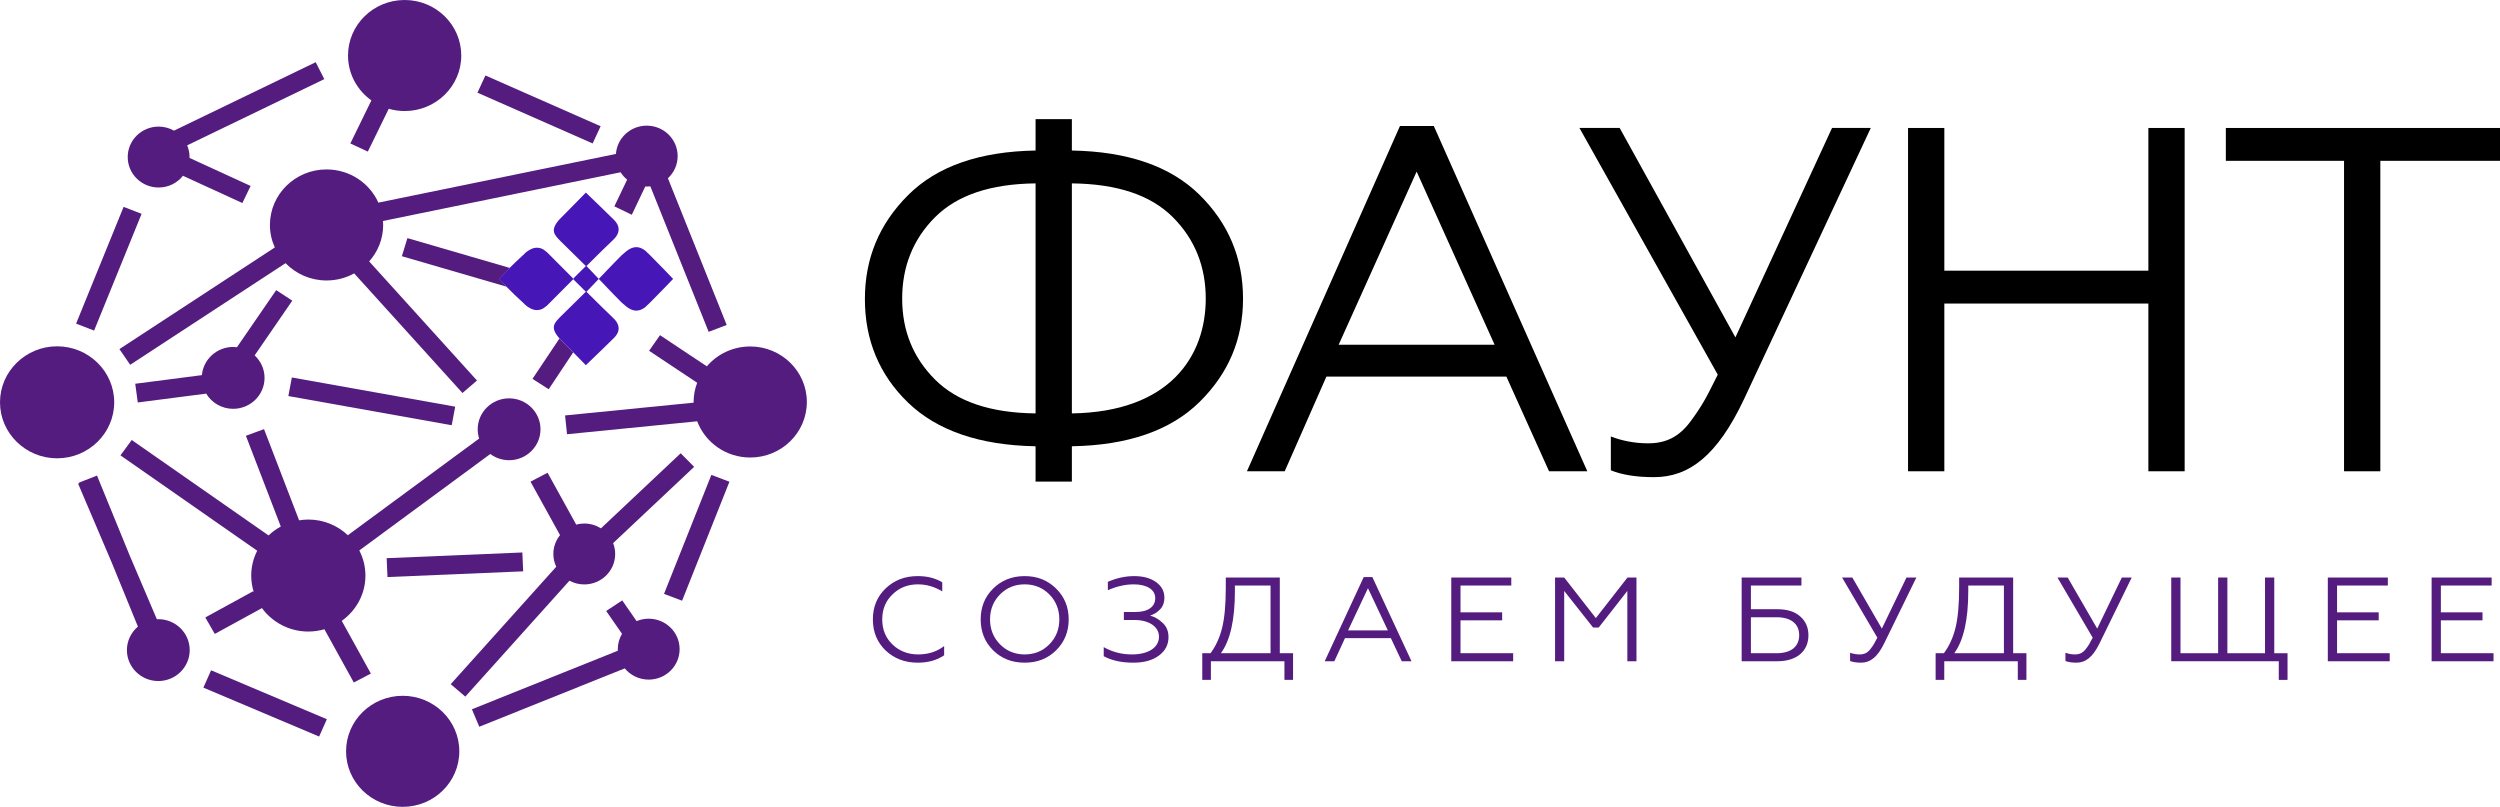 <svg version="1.1" id="OBJECTS" xmlns="http://www.w3.org/2000/svg" xmlns:xlink="http://www.w3.org/1999/xlink" x="0px" y="0px"
	 width="538.583px" height="173.821px" viewBox="0 0 538.583 173.821" enable-background="new 0 0 538.583 173.821"
	 xml:space="preserve">
<g>
	<g>
		<g>
			<path d="M223.097,103.747v-7.606c-12.045-0.211-21.237-3.382-27.471-9.405c-6.234-6.021-9.298-13.524-9.298-22.293
				s3.064-16.166,9.298-22.399c6.234-6.235,15.426-9.405,27.471-9.617v-6.761h7.819v6.761c12.045,0.211,21.237,3.382,27.47,9.511
				c6.234,6.127,9.404,13.63,9.404,22.399c0,8.769-3.17,16.166-9.404,22.293c-6.234,6.129-15.426,9.299-27.47,9.511v7.606H223.097z
				 M223.097,39.508c-9.72,0.106-16.905,2.536-21.66,7.289c-4.754,4.755-7.079,10.673-7.079,17.54
				c0,6.867,2.325,12.679,7.079,17.434c4.755,4.753,11.94,7.184,21.66,7.289V39.508z M230.916,89.061
				c21.131-0.317,28.844-12.362,28.844-24.723c0-6.867-2.324-12.784-7.079-17.54c-4.754-4.753-11.939-7.184-21.765-7.289V89.061z"/>
			<path d="M268.633,101.528l32.965-74.382h7.29l33.071,74.382h-8.241l-9.192-20.391H285.75l-8.981,20.391H268.633z M288.391,74.268
				h33.599l-16.799-37.297L288.391,74.268z"/>
			<path d="M347.029,101.317v-7.289c2.431,0.951,5.178,1.479,8.03,1.479c3.698,0,6.551-1.268,9.086-4.65
				c1.268-1.691,2.219-3.17,2.958-4.438c0.74-1.268,1.691-3.168,2.958-5.704l-29.795-53.146h8.664l24.935,45.114l20.815-45.114
				h8.347l-27.26,58.321c-5.812,12.362-11.94,16.906-19.441,16.906C352.418,102.796,349.354,102.268,347.029,101.317z"/>
			<path d="M411.057,101.528V27.569h7.819v30.745h43.954V27.569h7.818v73.959h-7.818V65.394h-43.954v36.134H411.057z"/>
			<path d="M504.984,101.528V34.647H479.52v-7.078h59.062v7.078h-25.78v66.881H504.984z"/>
		</g>
		<g>
			<path fill="#541C7F" d="M190.793,140.135c-1.833-1.751-2.747-3.992-2.747-6.697c0-2.705,0.914-4.922,2.747-6.673
				c1.859-1.777,4.149-2.654,6.922-2.654c2.049,0,3.799,0.437,5.281,1.34v1.957c-1.643-1.005-3.395-1.52-5.254-1.52
				c-2.181,0-3.987,0.721-5.469,2.164c-1.48,1.418-2.209,3.222-2.209,5.386c0,2.19,0.729,3.992,2.209,5.41
				c1.483,1.416,3.341,2.137,5.523,2.137c2.184,0,4.042-0.592,5.604-1.802v1.984c-1.536,1.056-3.42,1.596-5.685,1.596
				C194.942,142.762,192.652,141.888,190.793,140.135z"/>
			<path fill="#541C7F" d="M220.751,124.111c2.722,0,4.956,0.901,6.762,2.678c1.805,1.78,2.722,3.994,2.722,6.648
				c0,2.652-0.917,4.895-2.722,6.673c-1.805,1.777-4.04,2.652-6.762,2.652c-2.72,0-4.984-0.874-6.787-2.652
				c-1.805-1.777-2.694-4.021-2.694-6.673c0-2.654,0.889-4.869,2.694-6.648C215.766,125.012,218.031,124.111,220.751,124.111z
				 M220.751,140.985c2.102,0,3.88-0.721,5.307-2.164c1.427-1.442,2.156-3.247,2.156-5.384c0-2.139-0.729-3.943-2.156-5.386
				c-1.427-1.442-3.205-2.164-5.307-2.164c-2.1,0-3.88,0.721-5.307,2.164c-1.427,1.442-2.156,3.247-2.156,5.386
				c0,2.137,0.729,3.941,2.156,5.384C216.871,140.263,218.651,140.985,220.751,140.985z"/>
			<path fill="#541C7F" d="M237.778,141.371v-1.957c1.859,1.056,3.88,1.571,6.063,1.571c3.583,0,5.845-1.493,5.845-3.839
				c0-2.086-2.102-3.579-5.254-3.579h-2.316v-1.726h2.532c2.666,0,4.228-1.107,4.228-2.989c0-1.88-1.884-2.962-4.606-2.962
				c-1.831,0-3.69,0.413-5.602,1.263v-1.804c1.859-0.823,3.771-1.236,5.683-1.236s3.448,0.413,4.662,1.263
				c1.211,0.85,1.831,1.957,1.831,3.375c0,1.081-0.323,1.933-0.97,2.576c-0.62,0.617-1.32,1.056-2.1,1.287
				c1.049,0.311,1.965,0.85,2.747,1.624c0.808,0.746,1.211,1.777,1.211,3.04c0,1.596-0.673,2.909-2.047,3.941
				c-1.374,1.03-3.207,1.544-5.551,1.544C241.632,142.762,239.502,142.298,237.778,141.371z"/>
			<path fill="#541C7F" d="M259.008,146.473v-5.745h1.78c1.158-1.571,1.993-3.4,2.504-5.488c0.513-2.086,0.782-4.971,0.782-8.654
				v-2.166h11.637v16.308h2.857v5.745h-1.859v-4.019h-15.842v4.019H259.008z M273.717,140.727v-14.582h-7.678v1.212
				c0,6.131-0.995,10.587-3.017,13.37H273.717z"/>
			<path fill="#541C7F" d="M285.385,142.454l8.405-18.137h1.859l8.433,18.137h-2.1l-2.344-4.973h-9.888l-2.29,4.973H285.385z
				 M290.422,135.808h8.567l-4.284-9.094L290.422,135.808z"/>
			<path fill="#541C7F" d="M312.65,142.454v-18.035h12.932v1.726h-10.939v5.772h8.971v1.726h-8.971v7.083h11.342v1.726H312.65z"/>
			<path fill="#541C7F" d="M335.012,142.454v-18.035h1.968l6.815,8.734l6.815-8.734h1.94v18.035h-1.965v-15.148l-6.17,7.882h-1.211
				l-6.223-7.882v15.148H335.012z"/>
			<path fill="#541C7F" d="M375.21,142.454v-18.035h12.879v1.726h-10.885v5.102h5.713c2.1,0,3.743,0.515,4.903,1.544
				c1.183,1.032,1.777,2.397,1.777,4.072c0,3.375-2.478,5.59-6.681,5.59H375.21z M377.203,140.727h5.523
				c3.098,0,4.878-1.416,4.878-3.89c0-2.448-1.78-3.863-4.878-3.863h-5.523V140.727z"/>
			<path fill="#541C7F" d="M398.57,142.403v-1.777c0.62,0.231,1.32,0.359,2.049,0.359c0.942,0,1.668-0.308,2.316-1.134
				c0.323-0.411,0.566-0.772,0.754-1.081c0.188-0.308,0.432-0.772,0.754-1.391l-7.597-12.96h2.209l6.358,11.002l5.307-11.002h2.128
				l-6.95,14.222c-1.483,3.014-3.044,4.121-4.957,4.121C399.944,142.762,399.164,142.633,398.57,142.403z"/>
			<path fill="#541C7F" d="M416.999,146.473v-5.745h1.78c1.158-1.571,1.993-3.4,2.504-5.488c0.513-2.086,0.782-4.971,0.782-8.654
				v-2.166h11.637v16.308h2.857v5.745H434.7v-4.019h-15.842v4.019H416.999z M431.708,140.727v-14.582h-7.678v1.212
				c0,6.131-0.995,10.587-3.017,13.37H431.708z"/>
			<path fill="#541C7F" d="M444.965,142.403v-1.777c0.62,0.231,1.32,0.359,2.049,0.359c0.942,0,1.668-0.308,2.316-1.134
				c0.323-0.411,0.566-0.772,0.754-1.081c0.188-0.308,0.432-0.772,0.754-1.391l-7.597-12.96h2.209l6.358,11.002l5.307-11.002h2.128
				l-6.95,14.222c-1.483,3.014-3.044,4.121-4.957,4.121C446.339,142.762,445.559,142.633,444.965,142.403z"/>
			<path fill="#541C7F" d="M490.924,146.473v-4.019h-23.167v-18.035h1.993v16.308h8.11v-16.308h1.993v16.308h8.108v-16.308h1.993
				v16.308h2.857v5.745H490.924z"/>
			<path fill="#541C7F" d="M501.489,142.454v-18.035h12.932v1.726h-10.939v5.772h8.971v1.726h-8.971v7.083h11.342v1.726H501.489z"/>
			<path fill="#541C7F" d="M523.852,142.454v-18.035h12.932v1.726h-10.939v5.772h8.971v1.726h-8.971v7.083h11.342v1.726H523.852z"/>
		</g>
	</g>
	<g>
		<g>
			<path fill="#541C7F" d="M34.105,133.39c-0.105,0-0.207,0.011-0.311,0.016l-5.852-13.731l-7.041-17.216l-3.876,1.507l0.053,0.13
				l-0.252,0.102l7.249,17.007l5.639,13.79c-1.45,1.223-2.374,3.036-2.374,5.06c0,3.675,3.035,6.664,6.765,6.664
				s6.765-2.99,6.765-6.664S37.835,133.39,34.105,133.39z"/>
			<path fill="#541C7F" d="M44.23,133.018l2.043,3.548l10.159-5.561c2.235,3.052,5.876,5.051,9.991,5.051
				c1.203,0,2.364-0.178,3.464-0.495l6.336,11.473l3.674-1.929l-6.27-11.354c3.083-2.195,5.099-5.746,5.099-9.759
				c0-1.945-0.483-3.778-1.32-5.407l28.221-20.778c1.131,0.837,2.53,1.339,4.05,1.339c3.73,0,6.765-2.99,6.765-6.664
				s-3.035-6.664-6.765-6.664c-3.73,0-6.765,2.99-6.765,6.664c0,0.696,0.11,1.366,0.311,1.997l-28.285,20.825
				c-2.213-2.086-5.21-3.376-8.514-3.376c-0.678,0-1.338,0.068-1.986,0.172L56.88,92.45l-3.907,1.429l7.519,19.55
				c-0.965,0.523-1.849,1.172-2.634,1.921L28.379,94.791L25.951,98.1l29.459,20.545c-0.818,1.614-1.291,3.425-1.291,5.346
				c0,1.221,0.189,2.4,0.535,3.512l-0.157-0.109L44.23,133.018z"/>
			<polygon fill="#541C7F" points="43.814,148.137 68.751,158.677 70.414,154.944 45.477,144.403 			"/>
			<polygon fill="#541C7F" points="98.065,87.609 62.873,81.321 62.121,85.323 97.313,91.612 			"/>
			<path fill="#541C7F" d="M59.502,62.504L51.05,74.798c-0.27-0.032-0.542-0.054-0.821-0.054c-3.526,0-6.428,2.673-6.734,6.07
				l-14.361,1.859l0.549,4.033l14.733-1.907c1.18,1.956,3.341,3.274,5.813,3.274c3.73,0,6.765-2.99,6.765-6.664
				c0-1.909-0.824-3.629-2.134-4.845l8.108-11.794L59.502,62.504z"/>
			<polygon fill="#541C7F" points="87.77,51.297 86.576,55.196 109.088,61.75 107.567,60.084 109.794,57.712 			"/>
			<polygon fill="#541C7F" points="123.491,75.903 120.533,72.91 114.713,81.62 118.207,83.854 			"/>
			<polygon fill="#541C7F" points="83.478,124.316 112.711,123.085 112.531,119.02 83.298,120.25 			"/>
			<polygon fill="#541C7F" points="143.053,127.941 146.944,129.413 157.144,103.781 153.253,102.309 			"/>
			<polygon fill="#541C7F" points="30.507,46.068 26.628,44.568 16.393,69.721 20.272,71.222 			"/>
			<polygon fill="#541C7F" points="129.394,27.196 104.577,16.26 102.858,19.967 127.675,30.904 			"/>
			<path fill="#541C7F" d="M58.151,48.462c0,1.728,0.381,3.366,1.053,4.849L25.722,75.207l2.324,3.379l33.47-21.889
				c2.222,2.291,5.353,3.726,8.832,3.726c2.163,0,4.191-0.558,5.952-1.526l23.329,25.77l3.129-2.693L79.532,56.318
				c1.872-2.103,3.015-4.846,3.015-7.856c0-0.288-0.023-0.571-0.044-0.854l51.191-10.494c0.383,0.601,0.857,1.139,1.411,1.588
				l-2.75,5.751l3.756,1.814l2.899-6.091c0.107,0.005,0.212,0.016,0.319,0.016c0.264,0,0.522-0.019,0.778-0.048l12.561,31.343
				l3.887-1.481l-12.665-31.602c1.289-1.197,2.099-2.89,2.099-4.773c0-3.624-2.982-6.562-6.66-6.562
				c-3.517,0-6.391,2.689-6.636,6.093L81.513,43.653c-1.889-4.21-6.173-7.152-11.164-7.152C63.612,36.5,58.151,41.856,58.151,48.462
				z"/>
			<path fill="#541C7F" d="M24.606,86.671c0-6.652-5.519-12.064-12.303-12.064S0,80.019,0,86.671
				c0,6.652,5.519,12.064,12.303,12.064S24.606,93.324,24.606,86.671z"/>
			<path fill="#541C7F" d="M161.623,74.641c-3.753,0-7.108,1.665-9.345,4.28l-10.089-6.713l-2.352,3.361l10.356,6.89
				c-0.488,1.293-0.767,2.684-0.767,4.143c0,0.049,0.007,0.096,0.007,0.144L121.733,89.5l0.423,4.048l28.042-2.787
				c1.724,4.553,6.182,7.804,11.425,7.804c6.737,0,12.198-5.355,12.198-11.962S168.36,74.641,161.623,74.641z"/>
			<ellipse fill="#541C7F" cx="86.753" cy="161.859" rx="12.198" ry="11.962"/>
			<path fill="#541C7F" d="M125.87,125.906c3.678,0,6.66-2.938,6.66-6.562c0-0.824-0.161-1.61-0.443-2.337l17.455-16.432
				l-2.899-2.927l-17.182,16.175c-1.037-0.656-2.267-1.041-3.591-1.041c-0.601,0-1.181,0.086-1.735,0.233l-6.172-11.177
				l-3.674,1.929l6.358,11.514c-0.897,1.118-1.437,2.527-1.437,4.063c0,0.984,0.226,1.914,0.62,2.751l-22.73,25.3l3.139,2.681
				l22.437-24.974C123.625,125.614,124.713,125.906,125.87,125.906z"/>
			<path fill="#541C7F" d="M139.751,133.288c-0.925,0-1.805,0.186-2.605,0.522l-3.097-4.464l-3.457,2.28l3.413,4.919
				c-0.577,0.972-0.913,2.099-0.913,3.305c0,0.114,0.012,0.225,0.017,0.337l-31.446,12.614l1.588,3.763l31.339-12.571
				c1.221,1.475,3.079,2.419,5.162,2.419c3.678,0,6.66-2.938,6.66-6.562C146.411,136.226,143.429,133.288,139.751,133.288z"/>
			<path fill="#541C7F" d="M34.175,40.396c2.132,0,4.025-0.991,5.244-2.526l12.795,5.871l1.777-3.681l-13.166-6.041
				c0.002-0.062,0.009-0.122,0.009-0.184c0-0.895-0.183-1.747-0.512-2.524l29.539-14.266l-1.847-3.646L37.483,28.145
				c-0.975-0.552-2.103-0.872-3.308-0.872c-3.678,0-6.66,2.938-6.66,6.562C27.516,37.459,30.497,40.396,34.175,40.396z"/>
			<path fill="#541C7F" d="M80.008,21.627l-4.533,9.282l3.768,1.749l4.504-9.222c1.088,0.312,2.236,0.487,3.427,0.487
				c6.737,0,12.198-5.355,12.198-11.962C99.371,5.355,93.91,0,87.173,0c-6.737,0-12.198,5.355-12.198,11.962
				C74.975,15.939,76.963,19.453,80.008,21.627z"/>
		</g>
		<g>
			<path fill="#4716B7" d="M145.001,60.074c0,0-2.743-2.895-5.142-5.28c-0.145-0.144-0.289-0.273-0.432-0.39
				c-0.11-0.116-0.198-0.21-0.254-0.271c-1.987-1.693-3.6-0.601-4.612,0.315c-0.223,0.168-0.43,0.344-0.616,0.517
				c-0.464,0.43-2.512,2.56-4.941,5.105c-0.005,0.005-0.009,0.009-0.014,0.014l0,0l0,0c0.004,0.005,0.009,0.009,0.014,0.014
				c2.429,2.546,4.477,4.675,4.941,5.105c0.186,0.173,0.393,0.349,0.616,0.517c1.012,0.916,2.624,2.007,4.612,0.315
				c0.055-0.061,0.143-0.155,0.254-0.271c0.143-0.117,0.287-0.247,0.432-0.39c2.4-2.384,5.142-5.28,5.142-5.28
				s-0.005-0.005-0.01-0.01C144.996,60.08,145.001,60.074,145.001,60.074z"/>
			<path fill="#4716B7" d="M123.491,60.014c-2.891-2.892-5.417-5.437-5.657-5.682c-0.107-0.088-0.218-0.175-0.332-0.258
				c-0.553-0.482-1.123-0.677-1.661-0.7c-0.556-0.046-1.179,0.093-1.888,0.54c-0.598,0.355-0.938,0.73-0.804,0.597
				c0.044-0.044-0.017,0.017-0.154,0.154c-2.966,2.691-5.474,5.373-5.474,5.373s0.019,0.019,0.047,0.047
				c-0.028,0.028-0.047,0.047-0.047,0.047s2.509,2.682,5.474,5.373c0.137,0.137,0.197,0.197,0.154,0.154
				c-0.134-0.133,0.206,0.242,0.804,0.597c0.709,0.447,1.333,0.586,1.888,0.54c0.539-0.023,1.108-0.217,1.661-0.7
				c0.114-0.083,0.224-0.17,0.332-0.258c0.24-0.246,2.766-2.79,5.657-5.682c-0.024-0.024-0.047-0.047-0.07-0.07
				C123.444,60.061,123.467,60.038,123.491,60.014z"/>
			<path fill="#4716B7" d="M128.991,60.084c-0.853-0.894-1.752-1.838-2.645-2.779c2.472-2.46,4.763-4.718,5.714-5.597
				c2.443-2.256,0.471-4.045,0.279-4.279c-0.193-0.234-6.128-5.94-6.128-5.94s-4.767,4.875-5.678,5.769
				c-2.171,2.413-1.028,3.392,0.214,4.683c0.614,0.597,2.887,2.828,5.463,5.379c-0.914,0.902-1.835,1.814-2.719,2.693
				c0.023,0.023,0.047,0.047,0.07,0.07c-0.023,0.023-0.047,0.047-0.07,0.07c0.884,0.879,1.805,1.791,2.719,2.693
				c-2.576,2.551-4.848,4.781-5.463,5.379c-1.243,1.292-2.385,2.271-0.214,4.683c0.911,0.894,5.678,5.769,5.678,5.769
				s5.935-5.705,6.128-5.939c0.193-0.234,2.164-2.022-0.279-4.279c-0.951-0.879-3.242-3.137-5.714-5.597
				C127.24,61.923,128.138,60.978,128.991,60.084L128.991,60.084L128.991,60.084z"/>
		</g>
	</g>
</g>
</svg>
